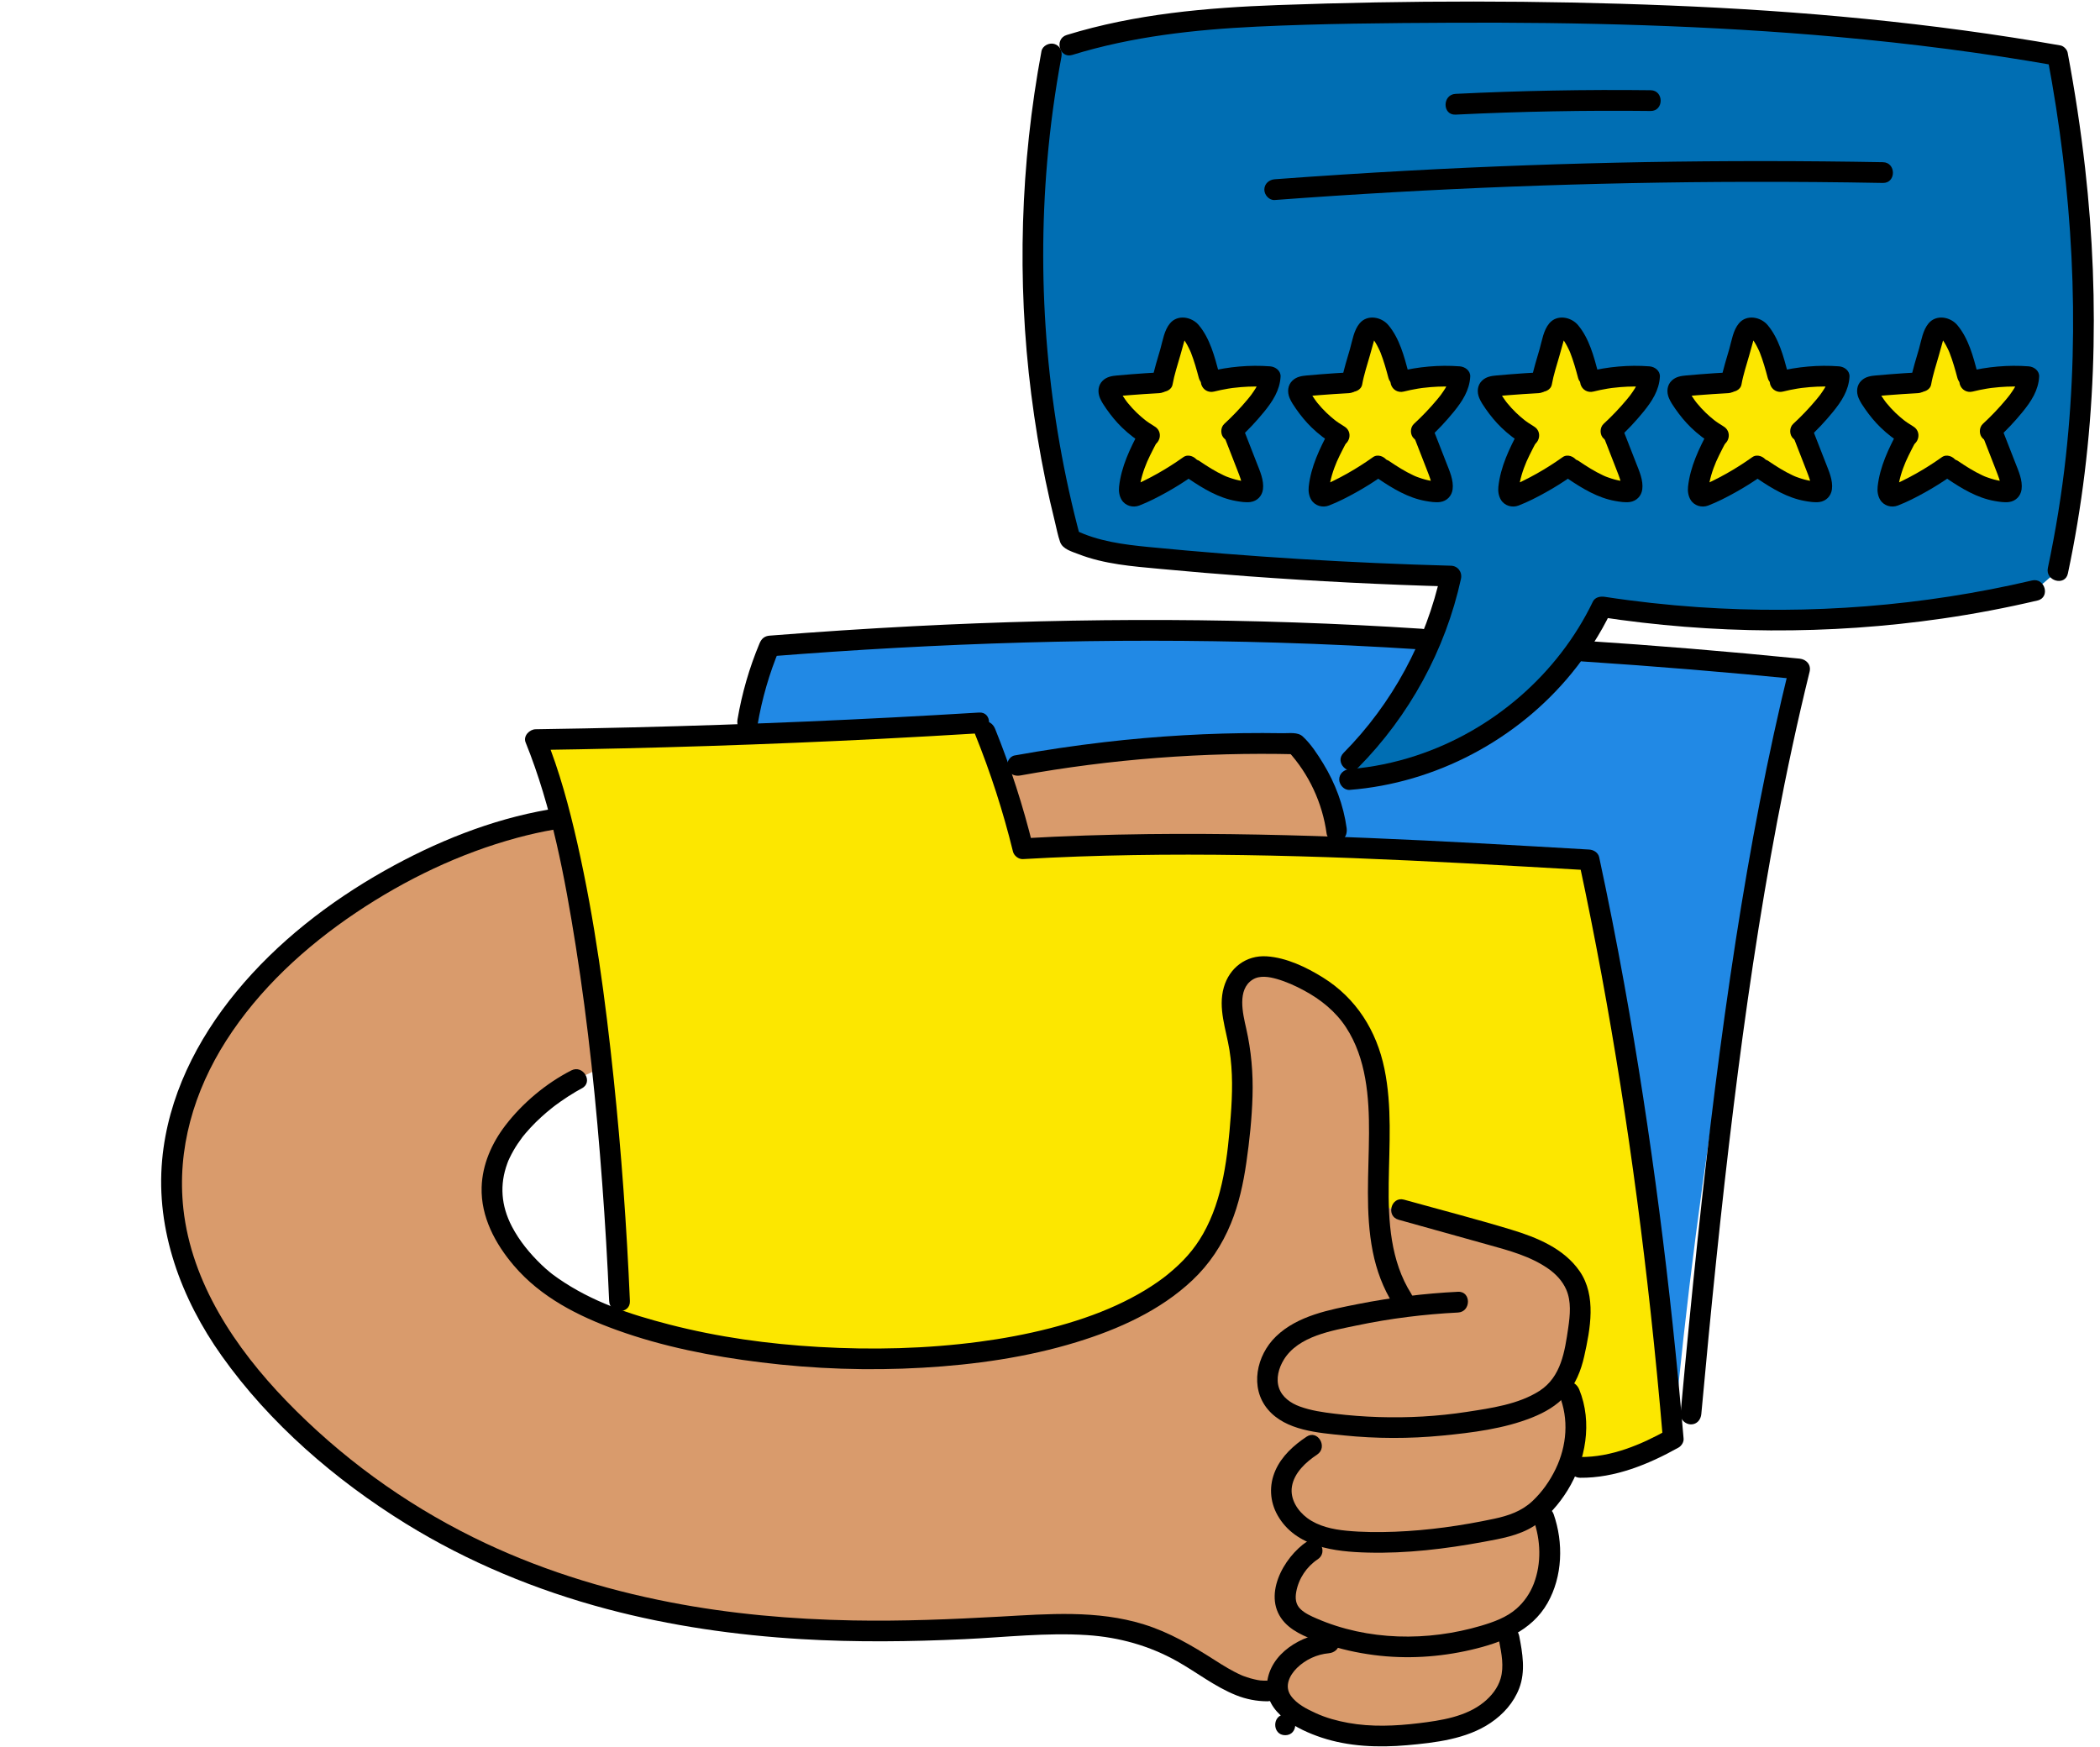 <?xml version="1.0" encoding="UTF-8" standalone="no"?><svg xmlns="http://www.w3.org/2000/svg" xmlns:xlink="http://www.w3.org/1999/xlink" fill="none" height="378.8" preserveAspectRatio="xMidYMid meet" style="fill: none" version="1" viewBox="11.6 66.5 455.2 378.8" width="455.2" zoomAndPan="magnify"><g id="change1_1"><path d="M353.561 355.811C352.971 359.631 352.311 363.631 349.981 366.721L351.761 368.341C353.871 373.361 353.561 379.061 351.591 384.171H351.581C350.541 386.871 349.041 389.411 347.181 391.601C346.561 392.321 345.901 393.021 345.201 393.651L346.181 395.351C348.911 402.971 347.551 412.571 341.101 417.481C340.141 418.211 339.091 418.821 338.001 419.341L338.731 421.721C339.301 424.601 339.861 427.591 339.191 430.451C338.331 434.151 335.451 437.141 332.111 438.941C328.771 440.741 324.971 441.501 321.211 442.051C311.751 443.421 301.551 443.441 293.311 438.601C291.111 437.311 288.941 435.461 288.531 432.931C288.531 432.911 288.521 432.881 288.521 432.861L286.301 433.101C273.761 433.101 269.351 418.611 242.901 418.611C216.441 418.611 130.211 433.311 70.921 370.591C11.641 307.881 85.131 252.031 131.191 244.191L133.151 243.961C137.171 259.731 140.081 279.071 142.121 298.011C138.761 299.301 136.581 300.531 136.581 300.531C136.581 300.531 102.501 317.911 127.271 342.181C131.461 346.291 137.941 349.831 145.911 352.701C184.531 366.651 258.061 364.871 274.551 334.751C278.151 328.171 279.411 320.601 280.201 313.151C280.941 306.081 281.391 298.881 279.981 291.921C279.441 289.271 278.641 286.651 278.651 283.951C278.671 281.251 279.701 278.361 282.001 276.961C284.641 275.361 288.051 276.141 290.931 277.251C295.671 279.091 300.181 281.771 303.481 285.641C310.511 293.881 310.881 305.741 310.541 316.571C310.421 320.331 310.281 324.191 310.401 328.001L315.341 328.751C322.441 330.731 329.531 332.711 336.631 334.681C343.571 336.621 351.551 339.531 353.611 346.431C354.511 349.451 354.041 352.691 353.561 355.811Z" fill="#d99b6c"/></g><g id="change2_1"><path d="M351.589 384.171C353.559 379.061 353.869 373.361 351.759 368.341L349.979 366.721C352.309 363.631 352.969 359.631 353.559 355.811C354.039 352.691 354.509 349.451 353.609 346.431C351.549 339.531 343.569 336.621 336.629 334.681C329.529 332.711 322.439 330.731 315.339 328.751L310.399 328.001C310.279 324.191 310.419 320.331 310.539 316.571C310.879 305.741 310.509 293.881 303.479 285.641C300.179 281.771 295.669 279.091 290.929 277.251C288.049 276.141 284.639 275.361 281.999 276.961C279.699 278.361 278.669 281.251 278.649 283.951C278.639 286.651 279.439 289.271 279.979 291.921C281.389 298.881 280.939 306.081 280.199 313.151C279.409 320.601 278.149 328.171 274.549 334.751C258.059 364.871 184.529 366.651 145.909 352.701L145.889 348.551C145.289 334.511 144.109 316.451 142.119 298.011C140.079 279.071 137.169 259.731 133.149 243.961C131.519 237.581 129.709 231.791 127.699 226.841C142.779 226.631 157.859 226.251 172.929 225.701C189.909 225.091 206.879 224.261 223.829 223.221L225.149 225.121C226.419 228.251 227.599 231.421 228.689 234.621C230.479 239.841 232.029 245.141 233.339 250.501C256.419 249.161 279.629 249.351 302.829 250.211C320.609 250.861 338.389 251.891 356.079 252.921C364.849 293.731 370.789 336.801 374.299 378.381C369.809 380.921 359.399 383.241 351.589 384.171Z" fill="#fce700"/></g><g id="change1_2"><path d="M302.829 250.21C279.629 249.35 256.419 249.16 233.339 250.5C232.029 245.14 230.479 239.84 228.689 234.62C248.139 231.17 273.799 227.3 292.389 227.76C296.039 231.67 300.579 242.41 302.829 250.21Z" fill="#d99b6c"/></g><g id="change3_1"><path d="M401.67 211.53C389.88 259.37 379.68 319.59 374.3 378.38C370.79 336.8 364.85 293.73 356.08 252.92C338.39 251.89 320.61 250.86 302.83 250.21C300.58 242.41 296.04 231.67 292.39 227.76C273.8 227.3 248.14 231.17 228.69 234.62C227.6 231.42 226.42 228.25 225.15 225.12L223.83 223.22C206.88 224.26 189.91 225.09 172.93 225.7C174.41 219.19 176.75 210.5 178.42 206.54C225.85 202.77 272.34 201.95 319.81 205.05L354.59 207.64C370.31 208.67 386 209.96 401.67 211.53Z" fill="#2189e5"/></g><g id="change4_1"><path d="M304.149 235.49C327.219 233.75 348.869 218.93 358.839 198.05C389.909 202.85 422.069 201.72 452.669 194.51L457.659 190.23C465.519 153.4 464.629 115.51 457.609 78.52C405.519 69.33 352.319 68.43 299.429 69.55C280.569 69.95 261.439 70.64 243.429 76.25L239.529 78.21C233.009 112.99 234.409 149.22 243.569 183.4C249.069 186.13 254.899 186.8 261.009 187.39C282.659 189.48 304.379 190.82 326.119 191.41C322.869 206.41 315.249 220.44 304.429 231.33L304.149 235.49Z" fill="#006eb3"/></g><g id="change2_2"><path d="M278.56 159.96L279.23 160.77C280.14 163.1 281.05 165.44 281.97 167.78C282.44 168.99 282.92 170.22 283.13 171.5C283.22 172.07 283.2 172.78 282.69 173.04C282.48 173.14 282.25 173.14 282.02 173.13C277.79 173.02 273.94 170.76 270.44 168.38L269.24 167.54C265.75 170.04 262 172.17 258.07 173.88C257.79 174 257.48 174.12 257.18 174.07C256.47 173.93 256.33 172.98 256.39 172.26C256.77 168.25 258.66 164.57 260.54 161.02L260.53 160.76C257.02 158.66 254.34 155.81 252.31 152.26C252.08 151.86 251.86 151.39 252.01 150.96C252.22 150.36 252.98 150.2 253.62 150.15C256.72 149.87 259.83 149.64 262.94 149.47L263.6 149.24C263.75 148.36 263.99 147.5 264.23 146.64C264.88 144.32 265.53 142.01 266.18 139.69C266.4 138.91 266.69 138.04 267.43 137.7C267.98 137.45 268.66 137.59 269.17 137.93C269.68 138.26 270.05 138.77 270.38 139.28C272.05 141.88 272.87 144.92 273.67 147.9L274.15 149.22C278.31 148.18 282.64 147.82 286.92 148.16C286.83 150.37 285.49 152.33 284.1 154.05C282.4 156.16 280.55 158.13 278.56 159.96Z" fill="#fce700"/></g><g id="change2_3"><path d="M319.47 159.96L320.14 160.77C321.05 163.1 321.96 165.44 322.88 167.78C323.35 168.99 323.83 170.22 324.04 171.5C324.13 172.07 324.11 172.78 323.6 173.04C323.39 173.14 323.16 173.14 322.93 173.13C318.7 173.02 314.85 170.76 311.35 168.38L310.15 167.54C306.66 170.04 302.91 172.17 298.98 173.88C298.7 174 298.39 174.12 298.09 174.07C297.38 173.93 297.24 172.98 297.3 172.26C297.68 168.25 299.57 164.57 301.45 161.02L301.44 160.76C297.93 158.66 295.25 155.81 293.22 152.26C292.99 151.86 292.77 151.39 292.92 150.96C293.13 150.36 293.89 150.2 294.53 150.15C297.63 149.87 300.74 149.64 303.85 149.47L304.51 149.24C304.66 148.36 304.9 147.5 305.14 146.64C305.79 144.32 306.44 142.01 307.09 139.69C307.31 138.91 307.6 138.04 308.34 137.7C308.89 137.45 309.57 137.59 310.08 137.93C310.59 138.26 310.96 138.77 311.29 139.28C312.96 141.88 313.78 144.92 314.58 147.9L315.06 149.22C319.22 148.18 323.55 147.82 327.83 148.16C327.74 150.37 326.4 152.33 325.01 154.05C323.31 156.16 321.46 158.13 319.47 159.96Z" fill="#fce700"/></g><g id="change2_4"><path d="M360.38 159.96L361.05 160.77C361.96 163.1 362.87 165.44 363.79 167.78C364.26 168.99 364.74 170.22 364.95 171.5C365.04 172.07 365.02 172.78 364.51 173.04C364.3 173.14 364.07 173.14 363.84 173.13C359.61 173.02 355.76 170.76 352.26 168.38L351.06 167.54C347.57 170.04 343.82 172.17 339.89 173.88C339.61 174 339.3 174.12 339 174.07C338.29 173.93 338.15 172.98 338.21 172.26C338.59 168.25 340.48 164.57 342.36 161.02L342.35 160.76C338.84 158.66 336.16 155.81 334.13 152.26C333.9 151.86 333.68 151.39 333.83 150.96C334.04 150.36 334.8 150.2 335.44 150.15C338.54 149.87 341.65 149.64 344.76 149.47L345.42 149.24C345.57 148.36 345.81 147.5 346.05 146.64C346.7 144.32 347.35 142.01 348 139.69C348.22 138.91 348.51 138.04 349.25 137.7C349.8 137.45 350.48 137.59 350.99 137.93C351.5 138.26 351.87 138.77 352.2 139.28C353.87 141.88 354.69 144.92 355.49 147.9L355.97 149.22C360.13 148.18 364.46 147.82 368.74 148.16C368.65 150.37 367.31 152.33 365.92 154.05C364.22 156.16 362.37 158.13 360.38 159.96Z" fill="#fce700"/></g><g id="change2_5"><path d="M401.291 159.96L401.961 160.77C402.871 163.1 403.781 165.44 404.701 167.78C405.171 168.99 405.651 170.22 405.861 171.5C405.951 172.07 405.931 172.78 405.421 173.04C405.211 173.14 404.981 173.14 404.751 173.13C400.521 173.02 396.671 170.76 393.171 168.38L391.971 167.54C388.481 170.04 384.731 172.17 380.801 173.88C380.521 174 380.211 174.12 379.911 174.07C379.201 173.93 379.061 172.98 379.121 172.26C379.501 168.25 381.391 164.57 383.271 161.02L383.261 160.76C379.751 158.66 377.071 155.81 375.041 152.26C374.811 151.86 374.591 151.39 374.741 150.96C374.951 150.36 375.711 150.2 376.351 150.15C379.451 149.87 382.561 149.64 385.671 149.47L386.331 149.24C386.481 148.36 386.721 147.5 386.961 146.64C387.611 144.32 388.261 142.01 388.911 139.69C389.131 138.91 389.421 138.04 390.161 137.7C390.711 137.45 391.391 137.59 391.901 137.93C392.411 138.26 392.781 138.77 393.111 139.28C394.781 141.88 395.601 144.92 396.401 147.9L396.881 149.22C401.041 148.18 405.371 147.82 409.651 148.16C409.561 150.37 408.221 152.33 406.831 154.05C405.131 156.16 403.281 158.13 401.291 159.96Z" fill="#fce700"/></g><g id="change2_6"><path d="M442.791 159.96L443.461 160.77C444.371 163.1 445.281 165.44 446.201 167.78C446.671 168.99 447.151 170.22 447.361 171.5C447.451 172.07 447.431 172.78 446.921 173.04C446.711 173.14 446.481 173.14 446.251 173.13C442.021 173.02 438.171 170.76 434.671 168.38L433.471 167.54C429.981 170.04 426.231 172.17 422.301 173.88C422.021 174 421.711 174.12 421.411 174.07C420.701 173.93 420.561 172.98 420.621 172.26C421.001 168.25 422.891 164.57 424.771 161.02L424.761 160.76C421.251 158.66 418.571 155.81 416.541 152.26C416.311 151.86 416.091 151.39 416.241 150.96C416.451 150.36 417.211 150.2 417.851 150.15C420.951 149.87 424.061 149.64 427.171 149.47L427.831 149.24C427.981 148.36 428.221 147.5 428.461 146.64C429.111 144.32 429.761 142.01 430.411 139.69C430.631 138.91 430.921 138.04 431.661 137.7C432.211 137.45 432.891 137.59 433.401 137.93C433.911 138.26 434.281 138.77 434.611 139.28C436.281 141.88 437.101 144.92 437.901 147.9L438.381 149.22C442.541 148.18 446.871 147.82 451.151 148.16C451.061 150.37 449.721 152.33 448.331 154.05C446.631 156.16 444.781 158.13 442.791 159.96Z" fill="#fce700"/></g><g id="change5_1"><path d="M317.52 347C312.99 339.85 312.51 331.25 312.62 323.01C312.73 314.71 313.38 306.39 311.69 298.19C309.99 289.94 305.57 282.89 298.36 278.41C294.78 276.18 290.45 274.1 286.18 273.82C281.72 273.53 278.1 276.3 276.88 280.53C275.57 285.09 277.38 289.66 278.1 294.14C278.86 298.84 278.74 303.68 278.38 308.41C277.73 317.06 276.74 326.34 272.37 334.01C270.42 337.43 268.02 340.08 264.74 342.76C264.06 343.31 263.51 343.74 262.53 344.42C261.62 345.06 260.68 345.66 259.73 346.24C257.77 347.42 255.74 348.48 253.65 349.44C244.7 353.56 233.83 356.06 223.92 357.37C212.38 358.9 200.66 359.17 189.05 358.5C178.06 357.86 167.35 356.39 156.65 353.63C147.99 351.39 139.93 348.72 132.61 343.65C132.25 343.4 131.89 343.15 131.54 342.88C131.47 342.83 130.99 342.46 131.22 342.64C131.42 342.8 130.88 342.37 130.79 342.29C130.16 341.78 129.55 341.24 128.97 340.68C126.44 338.24 124.18 335.5 122.55 332.37C120.21 327.86 119.88 323.32 121.56 318.73C121.79 318.1 121.75 318.19 122.07 317.52C122.32 316.99 122.6 316.46 122.89 315.95C123.45 314.96 124.09 314.02 124.77 313.11C124.98 312.83 124.74 313.14 125.02 312.79C125.18 312.59 125.34 312.4 125.5 312.2C125.87 311.76 126.25 311.34 126.64 310.92C127.37 310.13 128.14 309.38 128.93 308.66C129.67 307.98 130.44 307.33 131.22 306.71C131.31 306.64 131.76 306.29 131.57 306.43C131.37 306.58 131.91 306.18 131.98 306.12C132.34 305.85 132.7 305.59 133.07 305.33C134.15 304.57 135.26 303.85 136.41 303.17C136.84 302.92 137.27 302.67 137.71 302.44C140.29 301.12 138.01 297.24 135.44 298.55C129.97 301.35 124.88 305.61 121.15 310.47C118.18 314.35 116.14 318.97 116 323.91C115.82 330.3 118.95 336.13 122.99 340.87C128.85 347.74 136.93 351.82 145.3 354.84C155.33 358.46 165.89 360.52 176.45 361.83C188.1 363.28 199.9 363.68 211.62 363C222.87 362.35 234.19 360.76 244.98 357.45C254.03 354.67 263.09 350.62 270.05 344.05C273.74 340.57 276.49 336.43 278.41 331.74C280.14 327.52 281.11 323.04 281.76 318.54C282.45 313.77 282.96 308.94 283.1 304.12C283.25 299.16 282.82 294.27 281.72 289.42C281.01 286.28 279.7 281.02 283.12 278.87C284.68 277.89 286.71 278.26 288.37 278.73C290.42 279.32 292.4 280.21 294.28 281.23C297.88 283.17 301.12 285.77 303.37 289.22C307.77 295.96 308.39 304.35 308.35 312.19C308.31 320.75 307.49 329.35 309.16 337.82C309.96 341.85 311.4 345.77 313.6 349.24C315.18 351.71 319.07 349.46 317.52 347Z" fill="#000000"/></g><g id="change5_2"><path d="M314.749 330.92C321.209 332.72 327.679 334.53 334.139 336.33C338.659 337.59 343.329 338.82 347.229 341.55C348.859 342.69 350.299 344.22 351.099 346.06C352.229 348.64 351.929 351.61 351.539 354.32C350.789 359.44 350.009 364.99 345.309 368.02C340.749 370.95 334.789 371.77 329.539 372.58C323.239 373.55 316.819 373.9 310.449 373.7C307.279 373.6 304.109 373.36 300.959 372.98C298.379 372.67 295.769 372.3 293.319 371.4C291.409 370.7 289.549 369.43 288.849 367.43C288.129 365.36 288.779 363.06 289.889 361.25C293.059 356.1 300.329 354.97 305.749 353.83C312.959 352.32 320.269 351.41 327.629 351.04C330.509 350.9 330.529 346.39 327.629 346.54C320.359 346.9 313.109 347.79 305.969 349.2C299.819 350.42 292.859 351.7 288.179 356.23C283.959 360.31 282.429 367.31 286.429 372.05C290.289 376.63 297.319 377.11 302.839 377.67C309.939 378.4 317.119 378.41 324.219 377.72C330.699 377.09 337.609 376.24 343.699 373.8C346.409 372.72 349.019 371.25 350.969 369.04C353.099 366.62 354.309 363.63 354.999 360.52C356.319 354.6 357.689 347.41 353.999 342.07C350.589 337.14 344.739 334.76 339.199 333.08C331.499 330.74 323.689 328.73 315.939 326.57C313.149 325.8 311.959 330.14 314.749 330.92Z" fill="#000000"/></g><g id="change5_3"><path d="M349.59 368.939C351.71 374.139 351.23 379.949 348.8 384.969C347.54 387.569 345.87 389.949 343.76 391.929C341.41 394.129 338.56 395.089 335.47 395.749C328.39 397.259 321.17 398.279 313.94 398.559C310.45 398.689 306.931 398.679 303.451 398.339C300.51 398.059 297.38 397.389 294.96 395.589C292.86 394.029 291.201 391.469 291.641 388.759C292.131 385.759 294.69 383.439 297.1 381.839C299.51 380.249 297.25 376.349 294.83 377.949C292.04 379.799 289.42 382.169 288.05 385.289C286.65 388.479 286.82 391.999 288.55 395.029C292.47 401.909 300.93 402.899 308.07 403.079C316.5 403.299 324.93 402.279 333.21 400.749C336.93 400.059 340.84 399.399 344.09 397.329C347.09 395.419 349.52 392.599 351.38 389.599C355.35 383.179 356.821 374.849 353.921 367.729C353.461 366.609 352.42 365.809 351.15 366.159C350.1 366.469 349.13 367.809 349.59 368.939Z" fill="#000000"/></g><g id="change5_4"><path d="M344.01 395.95C345.57 400.41 345.77 405.36 344.07 409.82C343.27 411.9 341.99 413.77 340.32 415.24C338.17 417.13 335.35 418.14 332.65 418.94C321.07 422.37 308.09 422.22 296.92 417.34C295.73 416.82 294.46 416.25 293.51 415.34C292.43 414.31 292.32 412.97 292.58 411.56C293.11 408.7 294.82 406.14 297.24 404.53C299.64 402.94 297.39 399.04 294.97 400.64C289.77 404.09 284.96 412.78 290.09 418.27C292.28 420.61 295.71 421.78 298.65 422.8C302.14 424.02 305.75 424.81 309.42 425.29C316.43 426.2 323.59 425.76 330.47 424.16C337.01 422.64 343.57 420.14 347.05 414.01C350.32 408.24 350.53 400.94 348.37 394.75C347.39 392.03 343.05 393.2 344.01 395.95Z" fill="#000000"/></g><g id="change5_5"><path d="M336.561 422.321C337.071 424.961 337.651 427.751 336.871 430.401C336.271 432.461 334.861 434.201 333.211 435.541C329.331 438.681 323.921 439.491 319.111 440.071C314.081 440.681 308.871 440.911 303.861 440.001C301.471 439.571 299.071 438.921 296.861 437.911C294.911 437.021 292.661 435.911 291.401 434.101C289.951 432.011 291.131 429.671 292.751 428.071C294.591 426.271 297.081 425.131 299.641 424.901C300.851 424.791 301.891 423.941 301.891 422.651C301.891 421.521 300.861 420.291 299.641 420.401C293.741 420.931 286.911 424.881 286.251 431.351C285.591 437.841 292.911 441.461 298.021 443.171C303.951 445.151 310.391 445.381 316.571 444.841C322.681 444.301 329.501 443.521 334.711 439.991C337.461 438.131 339.721 435.611 340.911 432.491C342.311 428.821 341.631 424.871 340.901 421.131C340.351 418.291 336.011 419.491 336.561 422.321Z" fill="#000000"/></g><g id="change5_6"><path d="M290.191 442.67C293.091 442.67 293.091 438.17 290.191 438.17C287.301 438.17 287.291 442.67 290.191 442.67Z" fill="#000000"/></g><g id="change5_7"><path d="M286.299 430.849C284.859 430.839 284.669 430.829 283.389 430.529C282.899 430.419 282.419 430.279 281.939 430.119C281.669 430.029 281.409 429.929 281.139 429.839C281.019 429.799 280.909 429.749 280.789 429.699C280.539 429.599 281.109 429.849 280.719 429.669C278.659 428.759 276.749 427.569 274.859 426.359C269.989 423.249 265.089 420.359 259.529 418.639C249.399 415.499 238.839 416.379 228.429 416.959C217.779 417.549 207.129 417.989 196.459 417.789C183.199 417.539 169.949 416.389 156.919 413.859C142.169 411.009 127.719 406.459 114.239 399.799C99.099 392.319 85.359 382.299 73.629 370.159C62.639 358.779 53.129 344.659 51.349 328.569C49.919 315.609 53.649 303.039 60.609 292.129C67.749 280.939 77.809 271.699 88.779 264.339C99.469 257.169 111.239 251.499 123.679 248.129C126.349 247.409 129.049 246.799 131.779 246.329C132.979 246.119 133.649 244.649 133.349 243.559C132.999 242.289 131.779 241.779 130.579 241.989C118.059 244.139 105.959 249.049 94.929 255.269C82.889 262.059 71.649 270.789 62.839 281.489C54.239 291.939 47.999 304.339 46.749 317.939C45.339 333.219 50.899 348.099 59.659 360.429C70.059 375.089 84.289 387.349 99.519 396.779C113.019 405.129 127.849 411.249 143.179 415.319C156.929 418.969 171.099 420.989 185.299 421.839C197.069 422.539 208.879 422.399 220.649 421.849C229.469 421.439 238.429 420.389 247.259 420.969C254.189 421.429 260.769 423.279 266.749 426.639C271.049 429.059 274.979 432.189 279.589 434.019C281.719 434.869 283.999 435.309 286.299 435.319C289.199 435.369 289.199 430.869 286.299 430.849Z" fill="#000000"/></g><g id="change5_8"><path d="M223.83 220.97C198.87 222.5 173.88 223.57 148.88 224.18C141.82 224.35 134.76 224.49 127.7 224.59C126.38 224.61 124.96 226.04 125.53 227.44C131.2 241.47 134.03 256.69 136.4 271.58C139.12 288.68 140.87 305.93 142.15 323.19C142.78 331.64 143.28 340.09 143.64 348.55C143.76 351.43 148.26 351.45 148.14 348.55C147.45 332.45 146.29 316.36 144.62 300.33C142.83 283.22 140.54 266.07 136.74 249.28C134.97 241.47 132.88 233.68 129.87 226.24C129.15 227.19 128.42 228.14 127.7 229.09C152.71 228.74 177.7 227.93 202.68 226.66C209.73 226.3 216.78 225.9 223.83 225.47C226.7 225.29 226.72 220.79 223.83 220.97Z" fill="#000000"/></g><g id="change5_9"><path d="M222.979 225.721C226.309 233.971 229.049 242.451 231.169 251.091C231.389 252.001 232.379 252.801 233.339 252.741C265.179 250.911 297.089 251.961 328.899 253.631C337.959 254.111 347.019 254.641 356.079 255.161C355.359 254.611 354.629 254.061 353.909 253.511C357.349 269.531 360.309 285.661 362.869 301.841C365.439 318.101 367.589 334.421 369.379 350.791C370.379 359.971 371.269 369.171 372.049 378.371C372.419 377.721 372.789 377.071 373.159 376.431C367.359 379.681 360.869 382.421 354.109 382.361C351.209 382.331 351.209 386.831 354.109 386.861C361.659 386.931 368.939 383.951 375.429 380.321C376.069 379.961 376.609 379.141 376.539 378.381C375.139 361.891 373.399 345.421 371.269 329.011C369.129 312.531 366.619 296.091 363.659 279.741C361.999 270.571 360.199 261.431 358.239 252.321C358.019 251.321 357.019 250.721 356.069 250.671C324.249 248.821 292.389 246.951 260.509 247.321C251.439 247.431 242.379 247.721 233.329 248.241C234.049 248.791 234.779 249.341 235.499 249.891C233.379 241.251 230.639 232.771 227.309 224.521C226.859 223.391 225.809 222.601 224.539 222.951C223.479 223.251 222.519 224.591 222.979 225.721Z" fill="#000000"/></g><g id="change5_10"><path d="M232.72 234.62C252.39 231.06 272.4 229.53 292.39 230.01C291.86 229.79 291.33 229.57 290.8 229.35C295.33 234.28 298.26 240.59 299.16 247.22C299.32 248.43 300.87 249.08 301.93 248.79C303.23 248.43 303.66 247.23 303.5 246.02C302.83 241.09 301.03 236.29 298.44 232.05C297.2 230.02 295.75 227.78 293.99 226.16C292.91 225.16 291.08 225.47 289.71 225.45C288.25 225.43 286.78 225.42 285.32 225.41C273.84 225.4 262.37 226.06 250.97 227.39C244.46 228.15 237.98 229.11 231.54 230.27C230.34 230.49 229.67 231.94 229.97 233.04C230.3 234.3 231.52 234.83 232.72 234.62Z" fill="#000000"/></g><g id="change5_11"><path d="M237.35 77.6C232.79 102.08 232 127.22 235.13 151.94C235.93 158.22 236.95 164.48 238.23 170.68C238.85 173.68 239.53 176.67 240.27 179.65C240.62 181.08 240.9 182.6 241.39 183.99C241.95 185.57 243.97 186.08 245.4 186.64C250.98 188.81 257.06 189.27 262.97 189.82C269.37 190.42 275.77 190.96 282.18 191.43C296.8 192.51 311.45 193.25 326.11 193.65C325.39 192.7 324.66 191.75 323.94 190.8C320.72 205.48 313.39 219.04 302.83 229.72C300.79 231.78 303.97 234.97 306.01 232.9C317.09 221.69 324.91 207.39 328.28 191.99C328.6 190.54 327.63 189.18 326.11 189.14C304.22 188.54 282.35 187.21 260.55 185.08C255.14 184.55 249.64 183.85 244.69 181.44C245.03 181.89 245.38 182.34 245.72 182.78C238.67 156.36 236.26 128.8 238.59 101.55C239.24 93.91 240.28 86.32 241.68 78.79C241.9 77.6 241.35 76.36 240.11 76.02C239.02 75.72 237.58 76.4 237.35 77.6Z" fill="#000000"/></g><g id="change5_12"><path d="M304.151 237.74C322.771 236.28 340.491 226.89 352.291 212.43C355.621 208.35 358.491 203.93 360.771 199.19C359.921 199.53 359.081 199.88 358.231 200.22C382.881 204 407.971 204.17 432.661 200.59C439.581 199.59 446.451 198.28 453.261 196.68C456.081 196.02 454.891 191.68 452.061 192.34C428.391 197.89 403.931 199.78 379.671 198.12C372.891 197.65 366.141 196.91 359.421 195.88C358.491 195.74 357.341 195.96 356.881 196.91C349.311 212.64 335.151 224.86 318.581 230.3C313.901 231.84 309.051 232.85 304.141 233.23C302.931 233.33 301.891 234.2 301.891 235.48C301.901 236.63 302.931 237.83 304.151 237.74Z" fill="#000000"/></g><g id="change5_13"><path d="M244.02 78.409C257.01 74.399 270.54 72.919 284.07 72.269C297.99 71.609 311.95 71.499 325.89 71.429C353.97 71.289 382.09 71.999 410.07 74.519C425.79 75.939 441.46 77.939 457.01 80.679C456.49 80.159 455.96 79.629 455.44 79.109C460.81 107.509 462.56 136.659 459.4 165.429C458.51 173.559 457.19 181.629 455.5 189.629C454.9 192.449 459.24 193.659 459.84 190.829C465.97 161.969 466.88 132.199 463.57 102.919C462.62 94.539 461.35 86.199 459.79 77.919C459.66 77.219 458.92 76.469 458.22 76.349C430.21 71.419 401.85 68.829 373.45 67.689C345.2 66.549 316.83 66.579 288.58 67.599C273.18 68.159 257.64 69.519 242.84 74.079C240.07 74.919 241.24 79.259 244.02 78.409Z" fill="#000000"/></g><g id="change5_14"><path d="M175.8 223.689C176.76 217.999 178.36 212.459 180.59 207.149C179.87 207.699 179.14 208.249 178.42 208.799C196.78 207.339 215.17 206.309 233.58 205.789C251.9 205.269 270.24 205.269 288.57 205.819C298.99 206.129 309.41 206.629 319.82 207.309C322.71 207.499 322.7 202.999 319.82 202.809C301.45 201.609 283.04 200.989 264.63 200.909C246.3 200.839 227.96 201.299 209.65 202.249C199.23 202.789 188.82 203.479 178.42 204.299C177.31 204.389 176.67 204.959 176.25 205.949C174.02 211.269 172.42 216.809 171.46 222.489C171.26 223.689 171.78 224.909 173.03 225.259C174.11 225.549 175.59 224.889 175.8 223.689Z" fill="#000000"/></g><g id="change5_15"><path d="M354.59 209.891C370.3 210.921 386 212.221 401.67 213.781C400.95 212.831 400.22 211.881 399.5 210.931C394.69 230.491 390.97 250.301 387.87 270.191C384.53 291.691 381.9 313.291 379.61 334.931C378.27 347.621 377.04 360.331 375.88 373.041C375.77 374.251 376.99 375.291 378.13 375.291C379.44 375.291 380.27 374.261 380.38 373.041C382.42 350.801 384.63 328.571 387.37 306.411C389.92 285.731 392.94 265.091 396.82 244.611C398.88 233.731 401.2 222.891 403.85 212.131C404.23 210.601 403.14 209.431 401.68 209.281C386.01 207.711 370.31 206.411 354.6 205.391C351.7 205.201 351.71 209.701 354.59 209.891Z" fill="#000000"/></g><g id="change5_16"><path d="M327.111 91.349C341.191 90.659 355.291 90.399 369.391 90.559C372.291 90.589 372.291 86.089 369.391 86.059C355.291 85.889 341.191 86.159 327.111 86.849C324.231 86.989 324.211 91.489 327.111 91.349Z" fill="#000000"/></g><g id="change5_17"><path d="M287.91 109.861C305.04 108.581 322.19 107.611 339.35 106.951C356.43 106.301 373.52 105.951 390.62 105.921C400.33 105.901 410.04 105.981 419.74 106.161C422.64 106.211 422.64 101.711 419.74 101.661C402.57 101.351 385.39 101.341 368.21 101.641C351.12 101.951 334.04 102.561 316.97 103.491C307.28 104.021 297.59 104.641 287.91 105.361C286.7 105.451 285.66 106.331 285.66 107.611C285.66 108.751 286.69 109.951 287.91 109.861Z" fill="#000000"/></g><g id="change5_18"><path d="M265.771 149.84C266.151 147.71 266.851 145.63 267.441 143.55C267.721 142.54 268.011 141.52 268.291 140.51C268.361 140.28 268.431 140.05 268.491 139.82C268.631 139.33 268.261 140.18 268.511 139.74C268.561 139.64 268.611 139.55 268.671 139.46C268.471 139.7 268.451 139.73 268.621 139.56C268.501 139.69 268.361 139.77 268.191 139.81C267.921 139.82 267.871 139.83 268.041 139.83C268.211 139.83 268.161 139.82 267.891 139.8C268.131 139.88 268.131 139.87 267.871 139.78C268.081 139.92 268.081 139.91 267.861 139.74C267.951 139.82 268.041 139.9 268.121 139.99C268.451 140.28 267.961 139.7 268.221 140.11C268.361 140.33 268.501 140.54 268.641 140.76C268.881 141.16 269.111 141.57 269.311 141.99C269.401 142.17 269.491 142.35 269.571 142.53C269.631 142.65 269.681 142.77 269.731 142.9C269.631 142.67 269.641 142.68 269.741 142.92C270.451 144.74 270.981 146.62 271.481 148.5C271.781 149.64 273.101 150.44 274.251 150.07C275.421 149.69 276.151 148.52 275.821 147.3C274.871 143.76 273.871 139.89 271.471 137.01C269.941 135.17 266.881 134.6 265.211 136.6C263.961 138.1 263.651 140.29 263.131 142.13C262.531 144.28 261.791 146.44 261.401 148.64C261.191 149.79 261.711 151.12 262.971 151.41C264.101 151.66 265.551 151.08 265.771 149.84Z" fill="#000000"/></g><g id="change5_19"><path d="M274.75 151.389C275.77 151.139 276.8 150.919 277.84 150.749C278.08 150.709 278.32 150.669 278.56 150.639C278.84 150.599 278.88 150.589 278.68 150.619C278.8 150.599 278.92 150.589 279.04 150.579C279.56 150.519 280.09 150.459 280.61 150.419C282.71 150.249 284.82 150.249 286.92 150.409C286.17 149.659 285.42 148.909 284.67 148.159C284.66 148.299 284.65 148.439 284.64 148.589C284.67 148.339 284.66 148.349 284.62 148.619C284.54 148.889 284.48 149.159 284.39 149.429C284.34 149.559 284.29 149.699 284.24 149.829C284.33 149.619 284.31 149.629 284.21 149.879C284.07 150.129 283.95 150.389 283.8 150.639C283.5 151.139 283.17 151.609 282.83 152.079C282.67 152.289 282.66 152.309 282.79 152.139C282.7 152.249 282.61 152.369 282.52 152.479C282.35 152.689 282.18 152.899 282.01 153.109C280.45 154.979 278.77 156.739 276.98 158.389C276.11 159.189 276.11 160.769 276.98 161.569C277.91 162.419 279.24 162.419 280.16 161.569C282.12 159.759 283.95 157.819 285.63 155.749C287.45 153.509 289.01 151.139 289.18 148.169C289.26 146.889 288.08 146.009 286.93 145.919C282.45 145.579 277.92 145.989 273.56 147.069C272.42 147.349 271.62 148.699 271.99 149.839C272.37 151.009 273.52 151.689 274.75 151.389Z" fill="#000000"/></g><g id="change5_20"><path d="M261.929 158.98C261.509 158.72 261.089 158.46 260.679 158.18C260.529 158.07 260.379 157.97 260.219 157.86C260.139 157.8 259.509 157.32 259.929 157.65C259.249 157.11 258.589 156.54 257.969 155.94C257.299 155.29 256.679 154.61 256.089 153.89C256.009 153.79 255.929 153.7 255.859 153.6C256.019 153.81 256.029 153.82 255.869 153.61C255.759 153.46 255.649 153.31 255.539 153.16C255.269 152.78 255.009 152.4 254.759 152C254.639 151.82 254.529 151.63 254.419 151.45C254.359 151.34 254.289 151.24 254.229 151.13C254.109 150.9 254.099 150.9 254.189 151.12C254.109 150.76 254.069 150.87 254.059 151.45C254.099 151.76 254.019 152.01 253.799 152.2C253.659 152.35 253.489 152.45 253.299 152.49C253.399 152.46 253.489 152.43 253.589 152.41C253.839 152.36 253.789 152.36 253.439 152.42C253.559 152.41 253.689 152.39 253.819 152.38C254.049 152.36 254.269 152.34 254.499 152.32C255.069 152.27 255.639 152.22 256.199 152.18C258.439 152 260.669 151.85 262.909 151.73C264.079 151.66 265.219 150.74 265.159 149.48C265.109 148.32 264.169 147.16 262.909 147.23C260.899 147.34 258.889 147.47 256.879 147.63C255.859 147.71 254.829 147.79 253.809 147.89C252.649 147.99 251.549 148.16 250.659 148.99C249.589 149.99 249.489 151.5 250.029 152.79C250.379 153.62 250.899 154.4 251.419 155.14C252.429 156.59 253.559 157.97 254.829 159.2C256.279 160.6 257.899 161.84 259.619 162.88C260.629 163.49 262.139 163.14 262.699 162.07C263.319 160.97 263.009 159.63 261.929 158.98Z" fill="#000000"/></g><g id="change5_21"><path d="M258.601 159.879C256.561 163.719 254.641 167.649 254.171 172.019C254.071 172.989 254.211 173.999 254.721 174.849C255.511 176.159 257.161 176.629 258.561 176.089C260.581 175.309 262.551 174.289 264.441 173.239C266.491 172.099 268.471 170.849 270.381 169.489C271.341 168.809 271.891 167.499 271.191 166.409C270.581 165.459 269.141 164.869 268.111 165.599C266.301 166.889 264.421 168.089 262.481 169.179C261.511 169.719 260.531 170.239 259.531 170.729C259.031 170.979 258.531 171.209 258.021 171.449C257.731 171.579 257.451 171.729 257.151 171.839C257.331 171.769 257.291 171.779 257.031 171.869C257.581 171.749 258.001 171.879 258.301 172.269C258.501 172.389 258.621 172.559 258.661 172.779C258.631 172.679 258.601 172.569 258.581 172.469C258.621 172.799 258.631 172.829 258.621 172.569C258.621 172.489 258.621 172.409 258.631 172.329C258.631 172.269 258.731 171.529 258.671 171.909C258.711 171.639 258.761 171.369 258.811 171.099C259.031 170.019 259.341 168.969 259.721 167.939C260.111 166.879 260.361 166.329 260.901 165.209C261.401 164.179 261.941 163.159 262.471 162.139C263.021 161.099 262.771 159.639 261.661 159.059C260.641 158.519 259.191 158.769 258.601 159.879Z" fill="#000000"/></g><g id="change5_22"><path d="M269.3 170.32C272.38 172.41 275.75 174.44 279.48 175.1C280.51 175.28 281.62 175.47 282.66 175.33C284.11 175.13 285.16 174.04 285.36 172.6C285.62 170.63 284.7 168.61 284 166.82C283.13 164.6 282.27 162.38 281.4 160.16C280.97 159.07 279.87 158.19 278.63 158.59C277.57 158.93 276.6 160.18 277.06 161.36C277.91 163.54 278.76 165.72 279.61 167.9C280 168.91 280.42 169.92 280.71 170.97C280.77 171.19 280.83 171.41 280.87 171.64C280.9 171.79 280.93 171.94 280.96 172.09C280.92 171.78 280.91 171.72 280.92 171.89C280.92 171.97 280.92 172.05 280.92 172.13C280.91 171.93 280.96 171.75 281.06 171.58C281.35 171.13 281.72 170.89 282.19 170.87C282.1 170.87 282 170.87 281.91 170.86C281.66 170.85 281.4 170.83 281.15 170.81C280.61 170.78 281.37 170.87 280.89 170.78C280.39 170.69 279.9 170.59 279.41 170.46C278.92 170.33 278.44 170.17 277.96 170C277.82 169.95 277.69 169.9 277.55 169.85C277.33 169.76 277.28 169.74 277.41 169.8C277.54 169.86 277.5 169.84 277.28 169.74C277.15 169.68 277.01 169.62 276.88 169.56C275.01 168.69 273.27 167.58 271.56 166.42C270.58 165.76 269.02 166.2 268.48 167.23C267.9 168.38 268.26 169.62 269.3 170.32Z" fill="#000000"/></g><g id="change5_23"><path d="M306.87 149.84C307.25 147.71 307.95 145.63 308.54 143.55C308.82 142.54 309.11 141.52 309.39 140.51C309.46 140.28 309.53 140.05 309.59 139.82C309.73 139.33 309.36 140.18 309.61 139.74C309.66 139.64 309.71 139.55 309.77 139.46C309.57 139.7 309.55 139.73 309.72 139.56C309.6 139.69 309.46 139.77 309.29 139.81C309.02 139.82 308.97 139.83 309.14 139.83C309.31 139.83 309.26 139.82 308.99 139.8C309.23 139.88 309.23 139.87 308.97 139.78C309.18 139.92 309.18 139.91 308.96 139.74C309.05 139.82 309.14 139.9 309.22 139.99C309.55 140.28 309.06 139.7 309.32 140.11C309.46 140.33 309.6 140.54 309.74 140.76C309.98 141.16 310.21 141.57 310.41 141.99C310.5 142.17 310.59 142.35 310.67 142.53C310.73 142.65 310.78 142.77 310.83 142.9C310.73 142.67 310.74 142.68 310.84 142.92C311.55 144.74 312.08 146.62 312.58 148.5C312.88 149.64 314.2 150.44 315.35 150.07C316.52 149.69 317.25 148.52 316.92 147.3C315.97 143.76 314.97 139.89 312.57 137.01C311.04 135.17 307.98 134.6 306.31 136.6C305.06 138.1 304.75 140.29 304.23 142.13C303.63 144.28 302.89 146.44 302.5 148.64C302.29 149.79 302.81 151.12 304.07 151.41C305.2 151.66 306.65 151.08 306.87 149.84Z" fill="#000000"/></g><g id="change5_24"><path d="M315.859 151.389C316.879 151.139 317.909 150.919 318.949 150.749C319.189 150.709 319.429 150.669 319.669 150.639C319.949 150.599 319.989 150.589 319.789 150.619C319.909 150.599 320.029 150.589 320.149 150.579C320.669 150.519 321.199 150.459 321.719 150.419C323.819 150.249 325.929 150.249 328.029 150.409C327.279 149.659 326.529 148.909 325.779 148.159C325.769 148.299 325.759 148.439 325.749 148.589C325.779 148.339 325.769 148.349 325.729 148.619C325.649 148.889 325.589 149.159 325.499 149.429C325.449 149.559 325.399 149.699 325.349 149.829C325.439 149.619 325.419 149.629 325.319 149.879C325.179 150.129 325.059 150.389 324.909 150.639C324.609 151.139 324.279 151.609 323.939 152.079C323.779 152.289 323.769 152.309 323.899 152.139C323.809 152.249 323.719 152.369 323.629 152.479C323.459 152.689 323.289 152.899 323.119 153.109C321.559 154.979 319.879 156.739 318.089 158.389C317.219 159.189 317.219 160.769 318.089 161.569C319.019 162.419 320.349 162.419 321.269 161.569C323.229 159.759 325.059 157.819 326.739 155.749C328.559 153.509 330.119 151.139 330.289 148.169C330.369 146.889 329.189 146.009 328.039 145.919C323.559 145.579 319.029 145.989 314.669 147.069C313.529 147.349 312.729 148.699 313.099 149.839C313.469 151.009 314.629 151.689 315.859 151.389Z" fill="#000000"/></g><g id="change5_25"><path d="M303.041 158.98C302.621 158.72 302.201 158.46 301.791 158.18C301.641 158.07 301.491 157.97 301.331 157.86C301.251 157.8 300.621 157.32 301.041 157.65C300.361 157.11 299.701 156.54 299.081 155.94C298.411 155.29 297.791 154.61 297.201 153.89C297.121 153.79 297.041 153.7 296.971 153.6C297.131 153.81 297.141 153.82 296.981 153.61C296.871 153.46 296.761 153.31 296.651 153.16C296.381 152.78 296.121 152.4 295.871 152C295.751 151.82 295.641 151.63 295.531 151.45C295.471 151.34 295.401 151.24 295.341 151.13C295.221 150.9 295.211 150.9 295.301 151.12C295.221 150.76 295.181 150.87 295.171 151.45C295.211 151.76 295.131 152.01 294.911 152.2C294.771 152.35 294.601 152.45 294.411 152.49C294.511 152.46 294.601 152.43 294.701 152.41C294.951 152.36 294.901 152.36 294.551 152.42C294.671 152.41 294.801 152.39 294.931 152.38C295.161 152.36 295.381 152.34 295.611 152.32C296.181 152.27 296.751 152.22 297.311 152.18C299.551 152 301.781 151.85 304.021 151.73C305.191 151.66 306.331 150.74 306.271 149.48C306.221 148.32 305.281 147.16 304.021 147.23C302.011 147.34 300.001 147.47 297.991 147.63C296.971 147.71 295.941 147.79 294.921 147.89C293.761 147.99 292.661 148.16 291.771 148.99C290.701 149.99 290.601 151.5 291.141 152.79C291.491 153.62 292.011 154.4 292.531 155.14C293.541 156.59 294.671 157.97 295.941 159.2C297.391 160.6 299.011 161.84 300.731 162.88C301.741 163.49 303.251 163.14 303.811 162.07C304.431 160.97 304.121 159.63 303.041 158.98Z" fill="#000000"/></g><g id="change5_26"><path d="M299.71 159.879C297.67 163.719 295.75 167.649 295.28 172.019C295.18 172.989 295.32 173.999 295.83 174.849C296.62 176.159 298.27 176.629 299.67 176.089C301.69 175.309 303.66 174.289 305.55 173.239C307.6 172.099 309.58 170.849 311.49 169.489C312.45 168.809 313 167.499 312.3 166.409C311.69 165.459 310.25 164.869 309.22 165.599C307.41 166.889 305.53 168.089 303.59 169.179C302.62 169.719 301.64 170.239 300.64 170.729C300.14 170.979 299.64 171.209 299.13 171.449C298.84 171.579 298.56 171.729 298.26 171.839C298.44 171.769 298.4 171.779 298.14 171.869C298.69 171.749 299.11 171.879 299.41 172.269C299.61 172.389 299.73 172.559 299.77 172.779C299.74 172.679 299.71 172.569 299.69 172.469C299.73 172.799 299.74 172.829 299.73 172.569C299.73 172.489 299.73 172.409 299.74 172.329C299.74 172.269 299.84 171.529 299.78 171.909C299.82 171.639 299.87 171.369 299.92 171.099C300.14 170.019 300.45 168.969 300.83 167.939C301.22 166.879 301.47 166.329 302.01 165.209C302.51 164.179 303.05 163.159 303.58 162.139C304.13 161.099 303.88 159.639 302.77 159.059C301.75 158.519 300.3 158.769 299.71 159.879Z" fill="#000000"/></g><g id="change5_27"><path d="M310.41 170.32C313.49 172.41 316.86 174.44 320.59 175.1C321.62 175.28 322.73 175.47 323.77 175.33C325.22 175.13 326.27 174.04 326.47 172.6C326.73 170.63 325.81 168.61 325.11 166.82C324.24 164.6 323.38 162.38 322.51 160.16C322.08 159.07 320.98 158.19 319.74 158.59C318.68 158.93 317.71 160.18 318.17 161.36C319.02 163.54 319.87 165.72 320.72 167.9C321.11 168.91 321.53 169.92 321.82 170.97C321.88 171.19 321.94 171.41 321.98 171.64C322.01 171.79 322.04 171.94 322.07 172.09C322.03 171.78 322.02 171.72 322.03 171.89C322.03 171.97 322.03 172.05 322.03 172.13C322.02 171.93 322.07 171.75 322.17 171.58C322.46 171.13 322.83 170.89 323.3 170.87C323.21 170.87 323.11 170.87 323.02 170.86C322.77 170.85 322.51 170.83 322.26 170.81C321.72 170.78 322.48 170.87 322 170.78C321.5 170.69 321.01 170.59 320.52 170.46C320.03 170.33 319.55 170.17 319.07 170C318.93 169.95 318.8 169.9 318.66 169.85C318.44 169.76 318.39 169.74 318.52 169.8C318.65 169.86 318.61 169.84 318.39 169.74C318.26 169.68 318.12 169.62 317.99 169.56C316.12 168.69 314.38 167.58 312.67 166.42C311.69 165.76 310.13 166.2 309.59 167.23C309 168.38 309.37 169.62 310.41 170.32Z" fill="#000000"/></g><g id="change5_28"><path d="M347.98 149.84C348.36 147.71 349.06 145.63 349.65 143.55C349.93 142.54 350.22 141.52 350.5 140.51C350.57 140.28 350.64 140.05 350.7 139.82C350.84 139.33 350.47 140.18 350.72 139.74C350.77 139.64 350.82 139.55 350.88 139.46C350.68 139.7 350.66 139.73 350.83 139.56C350.71 139.69 350.57 139.77 350.4 139.81C350.13 139.82 350.08 139.83 350.25 139.83C350.42 139.83 350.37 139.82 350.1 139.8C350.34 139.88 350.34 139.87 350.08 139.78C350.29 139.92 350.29 139.91 350.07 139.74C350.16 139.82 350.25 139.9 350.33 139.99C350.66 140.28 350.17 139.7 350.43 140.11C350.57 140.33 350.71 140.54 350.85 140.76C351.09 141.16 351.32 141.57 351.52 141.99C351.61 142.17 351.7 142.35 351.78 142.53C351.84 142.65 351.89 142.77 351.94 142.9C351.84 142.67 351.85 142.68 351.95 142.92C352.66 144.74 353.19 146.62 353.69 148.5C353.99 149.64 355.31 150.44 356.46 150.07C357.63 149.69 358.36 148.52 358.03 147.3C357.08 143.76 356.08 139.89 353.68 137.01C352.15 135.17 349.09 134.6 347.42 136.6C346.17 138.1 345.86 140.29 345.34 142.13C344.74 144.28 344 146.44 343.61 148.64C343.4 149.79 343.92 151.12 345.18 151.41C346.31 151.66 347.76 151.08 347.98 149.84Z" fill="#000000"/></g><g id="change5_29"><path d="M356.97 151.389C357.99 151.139 359.02 150.919 360.06 150.749C360.3 150.709 360.54 150.669 360.78 150.639C361.06 150.599 361.1 150.589 360.9 150.619C361.02 150.599 361.141 150.589 361.261 150.579C361.781 150.519 362.31 150.459 362.83 150.419C364.93 150.249 367.041 150.249 369.141 150.409C368.391 149.659 367.641 148.909 366.891 148.159C366.881 148.299 366.87 148.439 366.86 148.589C366.89 148.339 366.88 148.349 366.84 148.619C366.76 148.889 366.7 149.159 366.61 149.429C366.56 149.559 366.51 149.699 366.46 149.829C366.55 149.619 366.53 149.629 366.43 149.879C366.29 150.129 366.17 150.389 366.02 150.639C365.72 151.139 365.39 151.609 365.05 152.079C364.89 152.289 364.881 152.309 365.011 152.139C364.921 152.249 364.83 152.369 364.74 152.479C364.57 152.689 364.401 152.899 364.231 153.109C362.671 154.979 360.991 156.739 359.201 158.389C358.331 159.189 358.331 160.769 359.201 161.569C360.131 162.419 361.461 162.419 362.381 161.569C364.341 159.759 366.171 157.819 367.851 155.749C369.671 153.509 371.23 151.139 371.4 148.169C371.48 146.889 370.3 146.009 369.15 145.919C364.67 145.579 360.14 145.989 355.78 147.069C354.64 147.349 353.84 148.699 354.21 149.839C354.58 151.009 355.74 151.689 356.97 151.389Z" fill="#000000"/></g><g id="change5_30"><path d="M344.15 158.98C343.73 158.72 343.31 158.46 342.9 158.18C342.75 158.07 342.6 157.97 342.44 157.86C342.36 157.8 341.73 157.32 342.15 157.65C341.47 157.11 340.81 156.54 340.19 155.94C339.52 155.29 338.9 154.61 338.31 153.89C338.23 153.79 338.15 153.7 338.08 153.6C338.24 153.81 338.25 153.82 338.09 153.61C337.98 153.46 337.87 153.31 337.76 153.16C337.49 152.78 337.23 152.4 336.98 152C336.86 151.82 336.75 151.63 336.64 151.45C336.58 151.34 336.51 151.24 336.45 151.13C336.33 150.9 336.32 150.9 336.41 151.12C336.33 150.76 336.29 150.87 336.28 151.45C336.32 151.76 336.24 152.01 336.02 152.2C335.88 152.35 335.71 152.45 335.52 152.49C335.62 152.46 335.71 152.43 335.81 152.41C336.06 152.36 336.01 152.36 335.66 152.42C335.78 152.41 335.91 152.39 336.04 152.38C336.27 152.36 336.49 152.34 336.72 152.32C337.29 152.27 337.86 152.22 338.42 152.18C340.66 152 342.89 151.85 345.13 151.73C346.3 151.66 347.44 150.74 347.38 149.48C347.33 148.32 346.39 147.16 345.13 147.23C343.12 147.34 341.11 147.47 339.1 147.63C338.08 147.71 337.05 147.79 336.03 147.89C334.87 147.99 333.77 148.16 332.88 148.99C331.81 149.99 331.71 151.5 332.25 152.79C332.6 153.62 333.12 154.4 333.64 155.14C334.65 156.59 335.78 157.97 337.05 159.2C338.5 160.6 340.12 161.84 341.84 162.88C342.85 163.49 344.36 163.14 344.92 162.07C345.53 160.97 345.23 159.63 344.15 158.98Z" fill="#000000"/></g><g id="change5_31"><path d="M340.82 159.879C338.78 163.719 336.86 167.649 336.39 172.019C336.29 172.989 336.43 173.999 336.94 174.849C337.73 176.159 339.38 176.629 340.78 176.089C342.8 175.309 344.77 174.289 346.66 173.239C348.71 172.099 350.69 170.849 352.6 169.489C353.56 168.809 354.11 167.499 353.41 166.409C352.8 165.459 351.36 164.869 350.33 165.599C348.52 166.889 346.64 168.089 344.7 169.179C343.73 169.719 342.75 170.239 341.75 170.729C341.25 170.979 340.75 171.209 340.24 171.449C339.95 171.579 339.67 171.729 339.37 171.839C339.55 171.769 339.51 171.779 339.25 171.869C339.8 171.749 340.22 171.879 340.52 172.269C340.72 172.389 340.84 172.559 340.88 172.779C340.85 172.679 340.82 172.569 340.8 172.469C340.84 172.799 340.85 172.829 340.84 172.569C340.84 172.489 340.84 172.409 340.85 172.329C340.85 172.269 340.95 171.529 340.89 171.909C340.93 171.639 340.98 171.369 341.03 171.099C341.25 170.019 341.56 168.969 341.94 167.939C342.33 166.879 342.58 166.329 343.12 165.209C343.62 164.179 344.16 163.159 344.69 162.139C345.24 161.099 344.99 159.639 343.88 159.059C342.85 158.519 341.41 158.769 340.82 159.879Z" fill="#000000"/></g><g id="change5_32"><path d="M351.521 170.32C354.601 172.41 357.971 174.44 361.701 175.1C362.731 175.28 363.841 175.47 364.881 175.33C366.331 175.13 367.381 174.04 367.581 172.6C367.841 170.63 366.921 168.61 366.221 166.82C365.351 164.6 364.491 162.38 363.621 160.16C363.191 159.07 362.091 158.19 360.851 158.59C359.791 158.93 358.821 160.18 359.281 161.36C360.131 163.54 360.981 165.72 361.831 167.9C362.221 168.91 362.641 169.92 362.931 170.97C362.991 171.19 363.051 171.41 363.091 171.64C363.121 171.79 363.151 171.94 363.181 172.09C363.141 171.78 363.131 171.72 363.141 171.89C363.141 171.97 363.141 172.05 363.141 172.13C363.131 171.93 363.181 171.75 363.281 171.58C363.571 171.13 363.941 170.89 364.411 170.87C364.321 170.87 364.221 170.87 364.131 170.86C363.881 170.85 363.621 170.83 363.371 170.81C362.831 170.78 363.591 170.87 363.111 170.78C362.611 170.69 362.121 170.59 361.631 170.46C361.141 170.33 360.661 170.17 360.181 170C360.041 169.95 359.911 169.9 359.771 169.85C359.551 169.76 359.501 169.74 359.631 169.8C359.761 169.86 359.721 169.84 359.501 169.74C359.371 169.68 359.231 169.62 359.101 169.56C357.231 168.69 355.491 167.58 353.781 166.42C352.801 165.76 351.241 166.2 350.701 167.23C350.111 168.38 350.481 169.62 351.521 170.32Z" fill="#000000"/></g><g id="change5_33"><path d="M389.089 149.84C389.469 147.71 390.169 145.63 390.759 143.55C391.039 142.54 391.329 141.52 391.609 140.51C391.679 140.28 391.749 140.05 391.809 139.82C391.949 139.33 391.579 140.18 391.829 139.74C391.879 139.64 391.929 139.55 391.989 139.46C391.789 139.7 391.769 139.73 391.939 139.56C391.819 139.69 391.679 139.77 391.509 139.81C391.239 139.82 391.189 139.83 391.359 139.83C391.529 139.83 391.479 139.82 391.209 139.8C391.449 139.88 391.449 139.87 391.189 139.78C391.399 139.92 391.399 139.91 391.179 139.74C391.269 139.82 391.359 139.9 391.439 139.99C391.769 140.28 391.279 139.7 391.539 140.11C391.679 140.33 391.819 140.54 391.959 140.76C392.199 141.16 392.429 141.57 392.629 141.99C392.719 142.17 392.809 142.35 392.889 142.53C392.949 142.65 392.999 142.77 393.049 142.9C392.949 142.67 392.959 142.68 393.059 142.92C393.769 144.74 394.299 146.62 394.799 148.5C395.099 149.64 396.419 150.44 397.569 150.07C398.739 149.69 399.469 148.52 399.139 147.3C398.189 143.76 397.189 139.89 394.789 137.01C393.259 135.17 390.199 134.6 388.529 136.6C387.279 138.1 386.969 140.29 386.449 142.13C385.849 144.28 385.109 146.44 384.719 148.64C384.509 149.79 385.029 151.12 386.289 151.41C387.419 151.66 388.869 151.08 389.089 149.84Z" fill="#000000"/></g><g id="change5_34"><path d="M398.07 151.389C399.09 151.139 400.12 150.919 401.16 150.749C401.4 150.709 401.64 150.669 401.88 150.639C402.16 150.599 402.2 150.589 402 150.619C402.12 150.599 402.24 150.589 402.36 150.579C402.88 150.519 403.41 150.459 403.93 150.419C406.03 150.249 408.14 150.249 410.24 150.409C409.49 149.659 408.74 148.909 407.99 148.159C407.98 148.299 407.97 148.439 407.96 148.589C407.99 148.339 407.98 148.349 407.94 148.619C407.86 148.889 407.8 149.159 407.71 149.429C407.66 149.559 407.61 149.699 407.56 149.829C407.65 149.619 407.63 149.629 407.53 149.879C407.39 150.129 407.27 150.389 407.12 150.639C406.82 151.139 406.49 151.609 406.15 152.079C405.99 152.289 405.98 152.309 406.11 152.139C406.02 152.249 405.93 152.369 405.84 152.479C405.67 152.689 405.5 152.899 405.33 153.109C403.77 154.979 402.09 156.739 400.3 158.389C399.43 159.189 399.43 160.769 400.3 161.569C401.23 162.419 402.56 162.419 403.48 161.569C405.44 159.759 407.27 157.819 408.95 155.749C410.77 153.509 412.33 151.139 412.5 148.169C412.58 146.889 411.4 146.009 410.25 145.919C405.77 145.579 401.24 145.989 396.88 147.069C395.74 147.349 394.94 148.699 395.31 149.839C395.69 151.009 396.85 151.689 398.07 151.389Z" fill="#000000"/></g><g id="change5_35"><path d="M385.259 158.98C384.839 158.72 384.419 158.46 384.009 158.18C383.859 158.07 383.709 157.97 383.549 157.86C383.469 157.8 382.839 157.32 383.259 157.65C382.579 157.11 381.919 156.54 381.299 155.94C380.629 155.29 380.009 154.61 379.419 153.89C379.339 153.79 379.259 153.7 379.189 153.6C379.349 153.81 379.359 153.82 379.199 153.61C379.089 153.46 378.979 153.31 378.869 153.16C378.599 152.78 378.339 152.4 378.089 152C377.969 151.82 377.859 151.63 377.749 151.45C377.689 151.34 377.619 151.24 377.559 151.13C377.439 150.9 377.429 150.9 377.519 151.12C377.439 150.76 377.399 150.87 377.389 151.45C377.429 151.76 377.349 152.01 377.129 152.2C376.989 152.35 376.819 152.45 376.629 152.49C376.729 152.46 376.819 152.43 376.919 152.41C377.169 152.36 377.119 152.36 376.769 152.42C376.889 152.41 377.019 152.39 377.149 152.38C377.379 152.36 377.599 152.34 377.829 152.32C378.399 152.27 378.969 152.22 379.529 152.18C381.769 152 383.999 151.85 386.239 151.73C387.409 151.66 388.549 150.74 388.489 149.48C388.439 148.32 387.499 147.16 386.239 147.23C384.229 147.34 382.219 147.47 380.209 147.63C379.189 147.71 378.159 147.79 377.139 147.89C375.979 147.99 374.879 148.16 373.989 148.99C372.919 149.99 372.819 151.5 373.359 152.79C373.709 153.62 374.229 154.4 374.749 155.14C375.759 156.59 376.889 157.97 378.159 159.2C379.609 160.6 381.229 161.84 382.949 162.88C383.959 163.49 385.469 163.14 386.029 162.07C386.639 160.97 386.329 159.63 385.259 158.98Z" fill="#000000"/></g><g id="change5_36"><path d="M381.931 159.879C379.891 163.719 377.971 167.649 377.501 172.019C377.401 172.989 377.541 173.999 378.051 174.849C378.841 176.159 380.491 176.629 381.891 176.089C383.911 175.309 385.881 174.289 387.771 173.239C389.821 172.099 391.801 170.849 393.711 169.489C394.671 168.809 395.221 167.499 394.521 166.409C393.911 165.459 392.471 164.869 391.441 165.599C389.631 166.889 387.751 168.089 385.811 169.179C384.841 169.719 383.861 170.239 382.861 170.729C382.361 170.979 381.861 171.209 381.351 171.449C381.061 171.579 380.781 171.729 380.481 171.839C380.661 171.769 380.621 171.779 380.361 171.869C380.911 171.749 381.331 171.879 381.631 172.269C381.831 172.389 381.951 172.559 381.991 172.779C381.961 172.679 381.931 172.569 381.911 172.469C381.951 172.799 381.961 172.829 381.951 172.569C381.951 172.489 381.951 172.409 381.961 172.329C381.961 172.269 382.061 171.529 382.001 171.909C382.041 171.639 382.091 171.369 382.141 171.099C382.361 170.019 382.671 168.969 383.051 167.939C383.441 166.879 383.691 166.329 384.231 165.209C384.731 164.179 385.271 163.159 385.801 162.139C386.351 161.099 386.101 159.639 384.991 159.059C383.961 158.519 382.511 158.769 381.931 159.879Z" fill="#000000"/></g><g id="change5_37"><path d="M392.63 170.32C395.71 172.41 399.08 174.44 402.81 175.1C403.84 175.28 404.95 175.47 405.99 175.33C407.44 175.13 408.49 174.04 408.69 172.6C408.95 170.63 408.03 168.61 407.33 166.82C406.46 164.6 405.6 162.38 404.73 160.16C404.3 159.07 403.2 158.19 401.96 158.59C400.9 158.93 399.93 160.18 400.39 161.36C401.24 163.54 402.09 165.72 402.94 167.9C403.33 168.91 403.75 169.92 404.04 170.97C404.1 171.19 404.16 171.41 404.2 171.64C404.23 171.79 404.26 171.94 404.29 172.09C404.25 171.78 404.24 171.72 404.25 171.89C404.25 171.97 404.25 172.05 404.25 172.13C404.24 171.93 404.29 171.75 404.39 171.58C404.68 171.13 405.05 170.89 405.52 170.87C405.43 170.87 405.33 170.87 405.24 170.86C404.99 170.85 404.73 170.83 404.48 170.81C403.94 170.78 404.7 170.87 404.22 170.78C403.72 170.69 403.23 170.59 402.74 170.46C402.25 170.33 401.77 170.17 401.29 170C401.15 169.95 401.02 169.9 400.88 169.85C400.66 169.76 400.61 169.74 400.74 169.8C400.87 169.86 400.83 169.84 400.61 169.74C400.48 169.68 400.34 169.62 400.21 169.56C398.34 168.69 396.6 167.58 394.89 166.42C393.91 165.76 392.35 166.2 391.81 167.23C391.22 168.38 391.59 169.62 392.63 170.32Z" fill="#000000"/></g><g id="change5_38"><path d="M430.2 149.84C430.58 147.71 431.28 145.63 431.87 143.55C432.15 142.54 432.44 141.52 432.72 140.51C432.79 140.28 432.86 140.05 432.92 139.82C433.06 139.33 432.69 140.18 432.94 139.74C432.99 139.64 433.04 139.55 433.1 139.46C432.9 139.7 432.88 139.73 433.05 139.56C432.93 139.69 432.79 139.77 432.62 139.81C432.35 139.82 432.3 139.83 432.47 139.83C432.64 139.83 432.59 139.82 432.32 139.8C432.56 139.88 432.56 139.87 432.3 139.78C432.51 139.92 432.51 139.91 432.29 139.74C432.38 139.82 432.47 139.9 432.55 139.99C432.88 140.28 432.39 139.7 432.65 140.11C432.79 140.33 432.93 140.54 433.07 140.76C433.31 141.16 433.54 141.57 433.74 141.99C433.83 142.17 433.92 142.35 434 142.53C434.06 142.65 434.11 142.77 434.16 142.9C434.06 142.67 434.07 142.68 434.17 142.92C434.88 144.74 435.41 146.62 435.91 148.5C436.21 149.64 437.53 150.44 438.68 150.07C439.85 149.69 440.58 148.52 440.25 147.3C439.3 143.76 438.3 139.89 435.9 137.01C434.37 135.17 431.31 134.6 429.64 136.6C428.39 138.1 428.08 140.29 427.56 142.13C426.96 144.28 426.22 146.44 425.83 148.64C425.62 149.79 426.14 151.12 427.4 151.41C428.53 151.66 429.98 151.08 430.2 149.84Z" fill="#000000"/></g><g id="change5_39"><path d="M439.179 151.389C440.199 151.139 441.229 150.919 442.269 150.749C442.509 150.709 442.749 150.669 442.989 150.639C443.269 150.599 443.309 150.589 443.109 150.619C443.229 150.599 443.349 150.589 443.469 150.579C443.989 150.519 444.519 150.459 445.039 150.419C447.139 150.249 449.249 150.249 451.349 150.409C450.599 149.659 449.849 148.909 449.099 148.159C449.089 148.299 449.079 148.439 449.069 148.589C449.099 148.339 449.089 148.349 449.049 148.619C448.969 148.889 448.909 149.159 448.819 149.429C448.769 149.559 448.719 149.699 448.669 149.829C448.759 149.619 448.739 149.629 448.639 149.879C448.499 150.129 448.379 150.389 448.229 150.639C447.929 151.139 447.599 151.609 447.259 152.079C447.099 152.289 447.089 152.309 447.219 152.139C447.129 152.249 447.039 152.369 446.949 152.479C446.779 152.689 446.609 152.899 446.439 153.109C444.879 154.979 443.199 156.739 441.409 158.389C440.539 159.189 440.539 160.769 441.409 161.569C442.339 162.419 443.669 162.419 444.589 161.569C446.549 159.759 448.379 157.819 450.059 155.749C451.879 153.509 453.439 151.139 453.609 148.169C453.689 146.889 452.509 146.009 451.359 145.919C446.879 145.579 442.349 145.989 437.989 147.069C436.849 147.349 436.049 148.699 436.419 149.839C436.799 151.009 437.959 151.689 439.179 151.389Z" fill="#000000"/></g><g id="change5_40"><path d="M426.371 158.98C425.951 158.72 425.531 158.46 425.121 158.18C424.971 158.07 424.821 157.97 424.661 157.86C424.581 157.8 423.951 157.32 424.371 157.65C423.691 157.11 423.031 156.54 422.411 155.94C421.741 155.29 421.121 154.61 420.531 153.89C420.451 153.79 420.371 153.7 420.301 153.6C420.461 153.81 420.471 153.82 420.311 153.61C420.201 153.46 420.091 153.31 419.981 153.16C419.711 152.78 419.451 152.4 419.201 152C419.081 151.82 418.971 151.63 418.861 151.45C418.801 151.34 418.731 151.24 418.671 151.13C418.551 150.9 418.541 150.9 418.631 151.12C418.551 150.76 418.511 150.87 418.501 151.45C418.541 151.76 418.461 152.01 418.241 152.2C418.101 152.35 417.931 152.45 417.741 152.49C417.841 152.46 417.931 152.43 418.031 152.41C418.281 152.36 418.231 152.36 417.881 152.42C418.001 152.41 418.131 152.39 418.261 152.38C418.491 152.36 418.711 152.34 418.941 152.32C419.511 152.27 420.081 152.22 420.641 152.18C422.881 152 425.111 151.85 427.351 151.73C428.521 151.66 429.661 150.74 429.601 149.48C429.551 148.32 428.611 147.16 427.351 147.23C425.341 147.34 423.331 147.47 421.321 147.63C420.301 147.71 419.271 147.79 418.251 147.89C417.091 147.99 415.991 148.16 415.101 148.99C414.031 149.99 413.931 151.5 414.471 152.79C414.821 153.62 415.341 154.4 415.861 155.14C416.871 156.59 418.001 157.97 419.271 159.2C420.721 160.6 422.341 161.84 424.061 162.88C425.071 163.49 426.581 163.14 427.141 162.07C427.751 160.97 427.441 159.63 426.371 158.98Z" fill="#000000"/></g><g id="change5_41"><path d="M423.03 159.879C420.99 163.719 419.07 167.649 418.6 172.019C418.5 172.989 418.64 173.999 419.15 174.849C419.94 176.159 421.59 176.629 422.99 176.089C425.01 175.309 426.98 174.289 428.87 173.239C430.92 172.099 432.9 170.849 434.81 169.489C435.77 168.809 436.32 167.499 435.62 166.409C435.01 165.459 433.57 164.869 432.54 165.599C430.73 166.889 428.85 168.089 426.91 169.179C425.94 169.719 424.96 170.239 423.96 170.729C423.46 170.979 422.96 171.209 422.45 171.449C422.16 171.579 421.88 171.729 421.58 171.839C421.76 171.769 421.72 171.779 421.46 171.869C422.01 171.749 422.43 171.879 422.73 172.269C422.93 172.389 423.05 172.559 423.09 172.779C423.06 172.679 423.03 172.569 423.01 172.469C423.05 172.799 423.06 172.829 423.05 172.569C423.05 172.489 423.05 172.409 423.06 172.329C423.06 172.269 423.16 171.529 423.1 171.909C423.14 171.639 423.19 171.369 423.24 171.099C423.46 170.019 423.77 168.969 424.15 167.939C424.54 166.879 424.79 166.329 425.33 165.209C425.83 164.179 426.37 163.159 426.9 162.139C427.45 161.099 427.2 159.639 426.09 159.059C425.07 158.519 423.62 158.769 423.03 159.879Z" fill="#000000"/></g><g id="change5_42"><path d="M433.74 170.32C436.82 172.41 440.19 174.44 443.92 175.1C444.95 175.28 446.06 175.47 447.1 175.33C448.55 175.13 449.6 174.04 449.8 172.6C450.06 170.63 449.14 168.61 448.44 166.82C447.57 164.6 446.71 162.38 445.84 160.16C445.41 159.07 444.31 158.19 443.07 158.59C442.01 158.93 441.04 160.18 441.5 161.36C442.35 163.54 443.2 165.72 444.05 167.9C444.44 168.91 444.86 169.92 445.15 170.97C445.21 171.19 445.27 171.41 445.31 171.64C445.34 171.79 445.37 171.94 445.4 172.09C445.36 171.78 445.35 171.72 445.36 171.89C445.36 171.97 445.36 172.05 445.36 172.13C445.35 171.93 445.4 171.75 445.5 171.58C445.79 171.13 446.16 170.89 446.63 170.87C446.54 170.87 446.44 170.87 446.35 170.86C446.1 170.85 445.84 170.83 445.59 170.81C445.05 170.78 445.81 170.87 445.33 170.78C444.83 170.69 444.34 170.59 443.85 170.46C443.36 170.33 442.88 170.17 442.4 170C442.26 169.95 442.13 169.9 441.99 169.85C441.77 169.76 441.72 169.74 441.85 169.8C441.98 169.86 441.94 169.84 441.72 169.74C441.59 169.68 441.45 169.62 441.32 169.56C439.45 168.69 437.71 167.58 436 166.42C435.02 165.76 433.46 166.2 432.92 167.23C432.33 168.38 432.69 169.62 433.74 170.32Z" fill="#000000"/></g></svg>